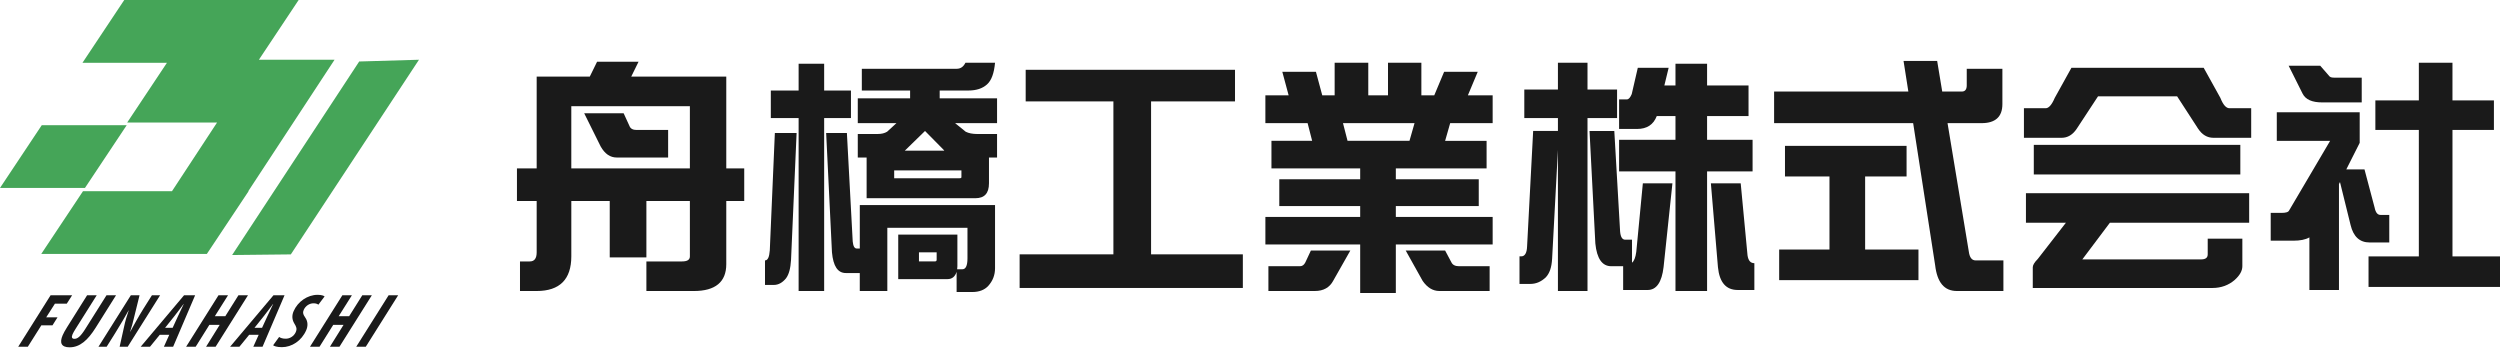 <?xml version="1.0" encoding="utf-8"?>
<!-- Generator: Adobe Illustrator 22.1.0, SVG Export Plug-In . SVG Version: 6.00 Build 0)  -->
<svg version="1.1" id="レイヤー_1" xmlns="http://www.w3.org/2000/svg" xmlns:xlink="http://www.w3.org/1999/xlink" x="0px"
	 y="0px" viewBox="0 0 270 38" enable-background="new 0 0 270 38" xml:space="preserve">
<g>
	<g>
		<polygon fill="#45A558" points="38.794,6.641 25.069,27.543 31.41,27.474 45.249,6.452 		"/>
		<polygon fill="#45A558" points="26.815,20.647 36.132,6.452 27.96,6.452 32.253,0 13.419,0 8.908,6.78 18.03,6.78 13.737,13.232 
			23.443,13.232 18.576,20.647 8.965,20.647 4.454,27.427 22.338,27.427 26.849,20.647 		"/>
		<polygon fill="#45A558" points="13.686,13.519 4.511,13.519 0,20.299 9.175,20.299 		"/>
	</g>
	<g>
		<path fill="#1A1A1A" d="M5.463,31.891h2.326l-0.578,0.906h-1.28L4.99,34.272h1.221l-0.543,0.865H4.463l-1.455,2.307H1.969
			L5.463,31.891z"/>
		<path fill="#1A1A1A" d="M10.444,31.891l-2.271,3.608c-0.158,0.247-0.268,0.445-0.341,0.61c-0.14,0.321-0.056,0.485,0.2,0.485
			c0.33,0,0.654-0.231,1.171-1.055l2.298-3.649h1.03l-2.199,3.502c-0.843,1.342-1.703,2.118-2.816,2.118
			c-0.907,0-1.103-0.495-0.746-1.311c0.104-0.239,0.267-0.535,0.481-0.873l2.155-3.436H10.444z"/>
		<path fill="#1A1A1A" d="M10.636,37.444l3.494-5.553h0.94l-0.544,2.207c-0.173,0.734-0.312,1.262-0.473,1.723h0.017
			c0.332-0.609,0.85-1.566,1.426-2.488l0.911-1.442h0.882l-3.493,5.553h-0.874l0.459-2.068c0.166-0.774,0.283-1.154,0.52-1.846
			h-0.017c-0.311,0.561-0.839,1.483-1.439,2.44l-0.925,1.475H10.636z"/>
		<path fill="#1A1A1A" d="M17.252,36.159l-1.049,1.285h-1.006l4.68-5.553h1.196l-2.372,5.553h-0.998l0.579-1.285H17.252z
			 M18.647,35.401l0.563-1.228c0.155-0.338,0.444-0.922,0.636-1.344H19.83c-0.316,0.421-0.764,1.031-1.012,1.336l-0.987,1.236
			H18.647z"/>
		<path fill="#1A1A1A" d="M24.627,31.891l-1.424,2.258h1.13l1.417-2.258h1.031l-3.494,5.553h-1.03l1.468-2.357H22.61l-1.476,2.357
			h-1.031l3.494-5.553H24.627z"/>
		<path fill="#1A1A1A" d="M26.909,36.159l-1.049,1.285h-1.006l4.68-5.553h1.196l-2.372,5.553h-0.998l0.579-1.285H26.909z
			 M28.304,35.401l0.563-1.228c0.155-0.338,0.444-0.922,0.636-1.344h-0.017c-0.316,0.421-0.764,1.031-1.012,1.336l-0.987,1.236
			H28.304z"/>
		<path fill="#1A1A1A" d="M30.148,36.39c0.135,0.107,0.387,0.189,0.684,0.189c0.463,0.016,0.919-0.272,1.11-0.709
			c0.162-0.371,0.058-0.584-0.154-0.931c-0.249-0.411-0.285-0.857-0.072-1.342c0.451-1.03,1.502-1.756,2.582-1.756
			c0.429,0,0.662,0.091,0.758,0.173l-0.669,0.89c-0.126-0.09-0.282-0.148-0.53-0.148c-0.437,0-0.864,0.28-1.052,0.708
			c-0.116,0.264-0.099,0.47,0.182,0.865c0.276,0.404,0.278,0.89,0.084,1.336c-0.504,1.153-1.567,1.829-2.623,1.829
			c-0.561,0-0.862-0.123-0.949-0.206L30.148,36.39z"/>
		<path fill="#1A1A1A" d="M38.003,31.891l-1.424,2.258h1.13l1.417-2.258h1.031l-3.494,5.553h-1.03l1.468-2.357h-1.114l-1.476,2.357
			h-1.031l3.494-5.553H38.003z"/>
		<path fill="#1A1A1A" d="M43,31.891l-3.493,5.553h-1.031l3.494-5.553H43z"/>
	</g>
</g>
<g>
	<path fill="#1A1A1A" d="M68.964,6.665l-0.792,1.611h10.266v9.911h1.939v3.522h-1.939v6.826c0,1.911-1.174,2.894-3.495,2.894H69.81
		v-3.194h3.85c0.546,0,0.847-0.164,0.847-0.546v-5.98H69.81v6.089h-3.959v-6.089h-4.149v5.98c0,2.484-1.256,3.74-3.741,3.74h-1.802
		v-3.194h1.064c0.492,0,0.738-0.328,0.738-0.983v-5.543h-2.13v-3.522h2.13V8.275h5.734l0.791-1.611H68.964z M74.507,18.186V11.47
		H61.701v6.716H74.507z M67.353,12.234l0.627,1.365c0.109,0.3,0.382,0.437,0.765,0.437h3.413v2.976h-5.543
		c-0.71,0-1.283-0.382-1.747-1.202l-1.775-3.577H67.353z"/>
	<path fill="#1A1A1A" d="M86.033,14.364L85.432,28.07c-0.055,0.901-0.219,1.556-0.546,1.993c-0.382,0.464-0.819,0.71-1.31,0.71
		H82.62v-2.648c0.3,0,0.463-0.355,0.518-1.092l0.546-12.668H86.033z M91.903,12.753h-2.894v18.675h-2.758V12.753h-3.003V9.777h3.003
		V6.883h2.758v2.894h2.894V12.753z M91.465,14.364l0.628,11.713c0.055,0.519,0.191,0.764,0.437,0.764h0.328v-4.696h14.606v6.826
		c0,0.737-0.246,1.365-0.737,1.911c-0.41,0.437-0.983,0.655-1.72,0.655h-1.693V29.08h0.627c0.355,0,0.546-0.382,0.546-1.174v-3.304
		h-8.655v6.826h-2.976v-1.939h-1.502c-0.874,0-1.366-0.737-1.502-2.239l-0.627-12.887H91.465z M107.465,6.773
		c-0.109,1.147-0.381,1.911-0.873,2.348c-0.492,0.437-1.147,0.655-2.021,0.655h-3.085v0.846h6.197v2.676h-4.532
		c0.764,0.628,1.146,0.928,1.146,0.928c0.328,0.164,0.738,0.246,1.256,0.246h2.13v2.539h-0.873v2.785
		c0,1.092-0.492,1.611-1.474,1.611H93.595v-4.396H92.64v-2.539h2.13c0.436,0,0.764-0.082,1.037-0.246c0,0,0.328-0.3,1.01-0.928
		H92.64v-2.676h5.652V9.777h-5.215V7.429h10.238c0.436,0,0.737-0.219,0.955-0.656H107.465z M103.834,19.142v-0.737h-7.262v0.846
		h7.043C103.752,19.251,103.834,19.224,103.834,19.142z M103.398,25.339v3.413c0,0.164-0.027,0.246-0.027,0.328
		c-0.027,0.109-0.055,0.191-0.055,0.273c-0.164,0.519-0.492,0.792-0.983,0.792h-5.324v-4.806H103.398z M102.004,16.275
		c-0.027,0-0.055-0.027-0.055-0.055l-2.047-2.075l-2.157,2.103c-0.027,0.027-0.027,0.027-0.027,0.027H102.004z M101.159,28.07
		v-0.819h-1.911v0.983h1.72C101.077,28.234,101.159,28.179,101.159,28.07z"/>
	<path fill="#1A1A1A" d="M133.381,10.951h-9.065v16.518h9.911v3.631h-24.108v-3.631h10.129V10.951h-9.474V7.538h22.607V10.951z"/>
	<path fill="#1A1A1A" d="M147.774,6.773v3.522h2.13V6.773h3.604v3.522h1.392l1.064-2.539h3.631l-1.064,2.539h2.675v3.004h-4.587
		l-0.546,1.911h4.478v2.976h-9.802v1.174h8.955v2.894h-8.955v1.174h10.457v2.976H150.75v5.242h-3.85v-5.242h-10.238v-2.976H146.9
		v-1.174h-8.737V19.36h8.737v-1.174h-9.583V15.21h4.395l-0.491-1.911h-4.56v-3.004h2.512l-0.683-2.539h3.631l0.683,2.539h1.338
		V6.773H147.774z M145.835,27.06l-1.857,3.276c-0.382,0.71-1.037,1.092-1.966,1.092h-5.024v-2.676h3.413
		c0.246,0,0.437-0.137,0.574-0.409l0.6-1.283H145.835z M152.224,15.21l0.546-1.911h-7.727l0.492,1.911H152.224z M156.074,27.06
		l0.683,1.283c0.137,0.273,0.409,0.409,0.819,0.409h3.304v2.676h-5.433c-0.709,0-1.31-0.382-1.801-1.092l-1.829-3.276H156.074z"/>
	<path fill="#1A1A1A" d="M174.644,12.753h-3.194v18.675h-3.194V16.193l-0.628,11.767c-0.055,0.928-0.272,1.556-0.682,1.993
		c-0.492,0.464-1.038,0.71-1.665,0.71h-1.175v-2.976h0.191c0.382,0,0.601-0.355,0.628-1.065l0.656-12.478h2.675v-1.392h-3.631V9.668
		h3.631V6.773h3.194v2.894h3.194V12.753z M174.345,14.145l0.627,10.867c0.055,0.601,0.246,0.874,0.546,0.874h0.738v2.484
		c0.218-0.164,0.381-0.546,0.463-1.174l0.71-7.399h3.194l-0.955,9.037c-0.191,1.638-0.765,2.484-1.72,2.484H175.3v-2.566h-1.283
		c-0.983,0-1.556-0.819-1.72-2.457l-0.628-12.15H174.345z M180.214,7.32l-0.463,1.911h1.201V6.883h3.413v2.348h4.477v3.304h-4.477
		v2.566h4.914v3.413h-4.914v12.914h-3.413V18.514h-6.089v-3.413h6.089v-2.566h-2.021c-0.355,0.928-1.064,1.392-2.13,1.392h-1.939
		v-3.194h0.847c0.191,0,0.355-0.191,0.519-0.573l0.655-2.84H180.214z M187.996,19.797l0.737,7.781
		c0.082,0.573,0.328,0.846,0.738,0.846v2.894h-1.802c-1.256,0-1.966-0.819-2.13-2.457l-0.764-9.064H187.996z"/>
	<path fill="#1A1A1A" d="M216.258,7.429v3.822c0,1.365-0.764,2.048-2.238,2.048h-3.686l2.293,13.842
		c0.082,0.655,0.328,0.983,0.738,0.983h3.003v3.304h-5.024c-1.365,0-2.13-0.928-2.348-2.785l-2.375-15.344h-15.017V9.886h14.498
		l-0.519-3.304h3.631l0.546,3.304h2.13c0.328,0,0.518-0.219,0.518-0.655V7.429H216.258z M205.911,19.06h-4.477v7.891h5.76v3.304
		H192.15V26.95h5.433V19.06h-4.805v-3.304h13.132V19.06z"/>
	<path fill="#1A1A1A" d="M237.997,7.32l1.802,3.249c0.301,0.764,0.628,1.12,0.983,1.12h2.347v3.194h-4.067
		c-0.683,0-1.229-0.327-1.666-0.983l-2.265-3.495h-8.546l-2.294,3.495c-0.437,0.656-0.982,0.983-1.638,0.983h-4.068v-3.194h2.348
		c0.328,0,0.656-0.355,0.982-1.12l1.802-3.249H237.997z M242.911,24.057h-15.044l-2.976,3.959h12.804
		c0.492,0,0.738-0.164,0.738-0.546v-1.693h3.741v2.976c0,0.492-0.273,0.983-0.82,1.475c-0.655,0.573-1.474,0.874-2.402,0.874
		h-19.412v-2.239c0-0.219,0.164-0.519,0.545-0.901l3.031-3.904h-4.314v-3.195h24.108V24.057z M241.956,18.842H219.65v-3.195h22.306
		V18.842z"/>
	<path fill="#1A1A1A" d="M254.847,12.125v3.304l-1.447,2.866h1.965l1.093,4.123c0.109,0.546,0.328,0.792,0.628,0.792h0.955v2.976
		h-2.13c-1.064,0-1.747-0.628-2.048-1.884l-1.146-4.641l-0.109,0.218v11.44h-3.194V25.64c-0.437,0.246-1.011,0.355-1.72,0.355
		h-2.458v-3.003h1.175c0.463,0,0.737-0.082,0.819-0.273l4.424-7.508h-5.761v-3.085H254.847z M250.588,7.101l0.929,1.065
		c0.109,0.164,0.273,0.219,0.545,0.219h3.004v2.676h-4.26c-1.092,0-1.802-0.3-2.13-0.956l-1.502-3.004H250.588z M269.344,14.036
		h-4.477v13.652H270v3.304h-14.198v-3.304h5.433V14.036h-4.696v-3.194h4.696V6.773h3.631v4.068h4.477V14.036z"/>
</g>
</svg>
